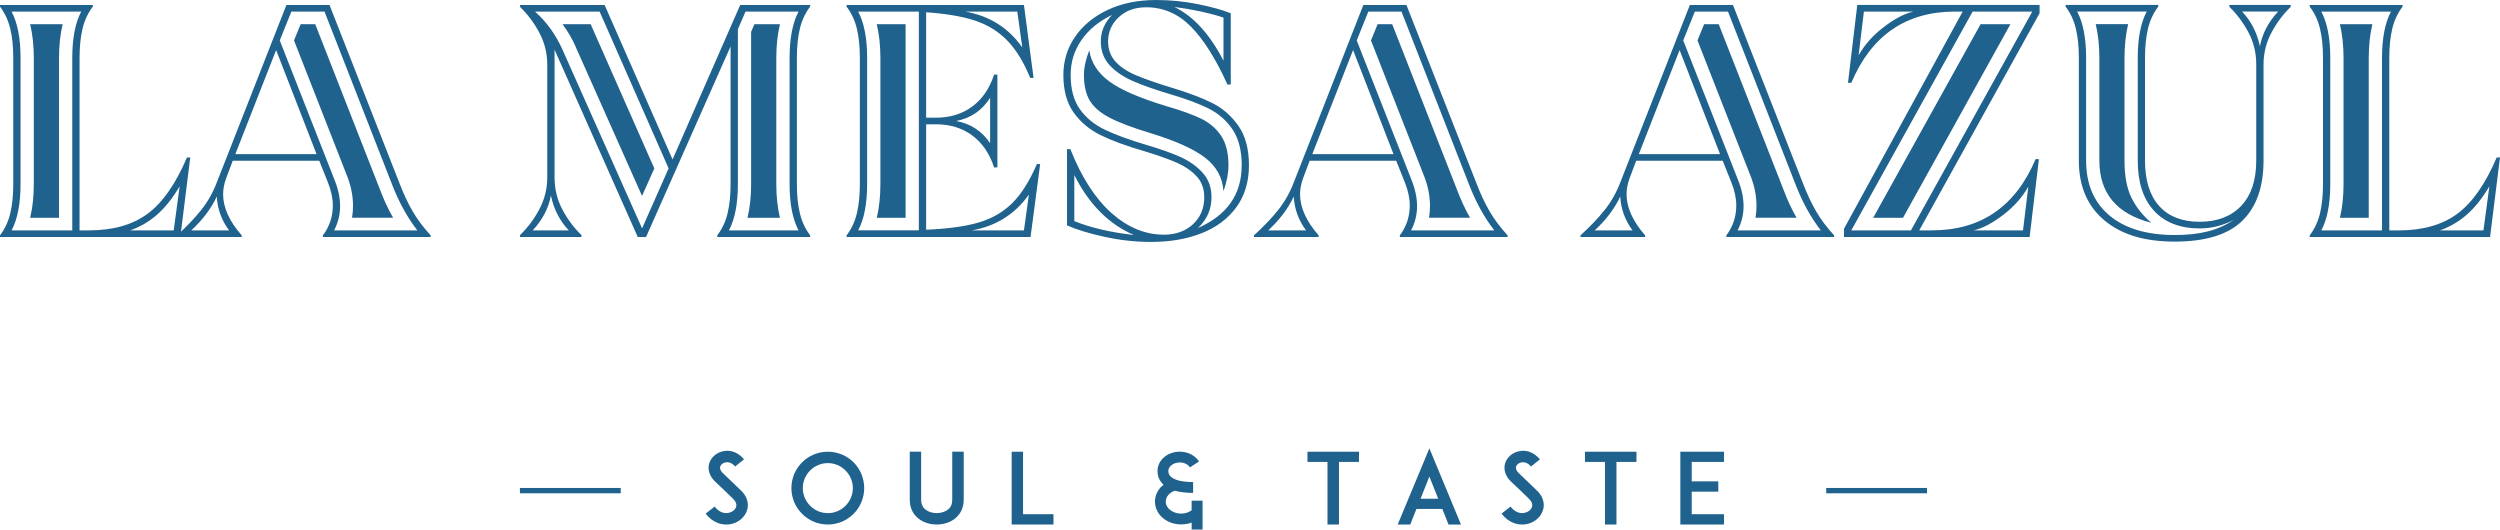 <?xml version="1.0" encoding="UTF-8"?>
<svg id="Capa_2" data-name="Capa 2" xmlns="http://www.w3.org/2000/svg" viewBox="0 0 1036.71 219.59">
  <defs>
    <style>
      .cls-1 {
        fill: #1f628e;
      }
    </style>
  </defs>
  <g id="Capa_1-2" data-name="Capa 1">
    <g>
      <path class="cls-1" d="M0,97.6c2.01-2.66,3.44-5.71,4.26-9.14.82-3.44,1.24-7.49,1.24-12.16V24.06c0-4.67-.41-8.73-1.24-12.16S2.01,5.41,0,2.75v-.69h38.49v.69c-2.02,2.66-3.44,5.7-4.26,9.14-.82,3.44-1.24,7.49-1.24,12.16v71.48h3.99c9.9,0,17.96-2.29,24.19-6.87,6.23-4.58,11.68-12.37,16.36-23.37h1.37l-4.12,32.99H0v-.69ZM29.97,95.53V24.06c0-8.16,1.24-14.57,3.71-19.24H4.81c2.47,4.67,3.71,11.09,3.71,19.24v52.23c0,8.16-1.24,14.57-3.71,19.24h25.15ZM12.51,90.31c1.01-4.21,1.51-8.89,1.51-14.02V24.06c0-5.13-.51-9.8-1.51-14.02h13.47c-1.01,4.22-1.51,8.89-1.51,14.02v66.26h-11.96ZM72.03,95.53l2.47-18.28c-2.93,4.95-6.05,8.87-9.35,11.75-3.3,2.89-7.01,5.06-11.13,6.53h18.01Z"/>
      <path class="cls-1" d="M73.4,97.6c3.94-3.57,7.29-7.08,10.03-10.52,2.75-3.44,4.95-7.35,6.6-11.75L118.77,2.06h17.87l28.87,73.54c1.74,4.58,3.6,8.57,5.57,11.96,1.97,3.39,4.47,6.74,7.49,10.03v.69h-44.67v-.69c2.75-3.66,4.12-7.79,4.12-12.37,0-3.02-.69-6.23-2.06-9.62l-3.57-8.94h-35.88l-2.75,7.29c-.82,2.29-1.24,4.49-1.24,6.6,0,5.5,2.57,11.18,7.7,17.05v.69h-26.8v-.69ZM94.99,95.53c-3.12-4.21-4.81-8.89-5.09-14.02-2.38,5.04-5.91,9.71-10.58,14.02h15.67ZM114.5,20.76l-16.91,43.16h33.68l-16.77-43.16ZM173.06,95.53c-4.12-5.31-7.61-11.64-10.45-18.97L134.57,4.81h-13.75l-4.81,11.96,22.68,57.73c1.56,3.85,2.34,7.52,2.34,11s-.82,6.83-2.47,10.03h34.5ZM145.98,90.31c.28-1.65.41-3.3.41-4.95,0-4.21-.87-8.48-2.61-12.78l-21.86-55.81,2.75-6.74h6.05l26.8,68.45c1.65,4.4,3.48,8.34,5.5,11.82h-17.05Z"/>
      <path class="cls-1" d="M215.67,97.46c3.21-3.11,5.89-6.71,8.04-10.79,2.15-4.08,3.23-8.45,3.23-13.13V26.8c0-4.67-1.08-9.05-3.23-13.13-2.15-4.08-4.84-7.67-8.04-10.79v-.82h35.05l28.18,64.06L306.95,2.06h29v.69c-2.02,2.66-3.44,5.7-4.26,9.14-.82,3.44-1.24,7.49-1.24,12.16v52.23c0,4.67.41,8.73,1.24,12.16.82,3.44,2.24,6.48,4.26,9.14v.69h-38.49v-.69c2.01-2.66,3.44-5.71,4.26-9.14.82-3.44,1.24-7.49,1.24-12.16V19.24l-35.05,79.04h-3.44l-34.5-77.66v52.92c0,4.77,1.05,9.16,3.16,13.2,2.11,4.03,4.76,7.61,7.97,10.72v.82h-25.43v-.82ZM235.88,95.53c-3.76-3.94-6.23-8.75-7.42-14.43-1.01,5.32-3.53,10.13-7.56,14.43h14.98ZM266.26,94.71l11-24.88L248.66,4.81h-26.8c4.76,4.22,8.57,9.48,11.41,15.81l32.99,74.09ZM238.35,18.56c-1.28-2.84-2.98-5.68-5.09-8.52h11.68l26.39,59.8-5.09,11.41-27.9-62.68ZM331.14,95.53c-2.47-4.67-3.71-11.09-3.71-19.24V24.06c0-8.16,1.24-14.57,3.71-19.24h-21.99l-3.16,7.29v64.19c0,8.16-1.24,14.57-3.71,19.24h28.87ZM309.97,90.31c1.01-4.21,1.51-8.89,1.51-14.02V13.2l1.37-3.16h10.58c-1.01,4.22-1.51,8.89-1.51,14.02v52.23c0,5.13.5,9.81,1.51,14.02h-13.47Z"/>
      <path class="cls-1" d="M351.07,97.6c2.01-2.66,3.44-5.71,4.26-9.14.82-3.44,1.24-7.49,1.24-12.16V24.06c0-4.67-.41-8.73-1.24-12.16-.82-3.44-2.25-6.48-4.26-9.14v-.69h73.54l3.99,30.24h-1.38c-2.75-6.69-5.98-11.91-9.69-15.67-3.71-3.76-8.2-6.48-13.47-8.18-5.27-1.69-11.94-2.82-20-3.37v43.71h4.12c5.86,0,10.88-1.56,15.05-4.67,4.17-3.11,7.17-7.51,9-13.2h1.38v38.49h-1.38c-1.83-5.68-4.83-10.08-9-13.2-4.17-3.11-9.19-4.67-15.05-4.67h-4.12v43.71c8.89-.37,16.1-1.35,21.65-2.96,5.54-1.6,10.22-4.28,14.02-8.04,3.8-3.76,7.22-9.16,10.24-16.22h1.37l-3.99,30.24h-76.29v-.69ZM381.03,95.53V4.81h-25.15c2.47,4.67,3.71,11.09,3.71,19.24v52.23c0,8.16-1.24,14.57-3.71,19.24h25.15ZM363.58,90.31c1.01-4.21,1.51-8.89,1.51-14.02V24.06c0-5.13-.51-9.8-1.51-14.02h11.96v80.28h-11.96ZM410.59,40.55c-3.39,5.32-8.11,8.52-14.16,9.62,6.05,1.1,10.77,4.17,14.16,9.21v-18.83ZM421.86,4.81h-21.58c9.99,1.74,17.87,6.69,23.64,14.85l-2.06-14.85ZM424.61,95.53l2.06-14.85c-5.77,8.16-13.66,13.11-23.64,14.85h21.58Z"/>
      <path class="cls-1" d="M458.01,98.21c-6.42-1.42-11.59-3-15.53-4.74v-31.62h1.37c4.67,11.73,10.38,20.57,17.11,26.53,6.74,5.96,13.95,8.93,21.65,8.93,4.95,0,8.98-1.44,12.1-4.33,3.11-2.89,4.67-6.62,4.67-11.2,0-3.48-1.05-6.37-3.16-8.66-2.11-2.29-4.84-4.17-8.18-5.64-3.34-1.46-7.72-3.02-13.13-4.67-7.61-2.2-13.75-4.44-18.42-6.73-4.67-2.29-8.43-5.43-11.27-9.42-2.84-3.99-4.26-9.19-4.26-15.6,0-5.77,1.6-11.02,4.81-15.74,3.21-4.72,7.72-8.45,13.54-11.2,5.82-2.75,12.53-4.12,20.14-4.12,5.86,0,11.64.57,17.32,1.72,5.68,1.15,10.22,2.41,13.61,3.78v29.55h-1.38c-4.86-10.72-9.92-18.74-15.19-24.06-5.27-5.31-11.43-7.97-18.49-7.97-4.67,0-8.48,1.37-11.41,4.12-2.93,2.75-4.4,6.1-4.4,10.03,0,3.3,1.01,6.07,3.02,8.32,2.01,2.25,4.86,4.15,8.52,5.7,3.66,1.56,8.66,3.3,14.98,5.22,6.69,2.02,12.21,4.1,16.56,6.25,4.35,2.15,7.99,5.32,10.93,9.48,2.93,4.17,4.4,9.65,4.4,16.43s-1.77,12.69-5.29,17.46c-3.53,4.77-8.34,8.34-14.43,10.72-6.1,2.38-13.04,3.57-20.83,3.57-6.51,0-12.97-.71-19.38-2.13ZM514.92,68.59c0-6.23-1.29-11.22-3.85-14.98-2.57-3.76-5.89-6.64-9.97-8.66-4.08-2.01-9.37-3.99-15.88-5.91-6.51-1.92-11.75-3.78-15.74-5.57-3.99-1.79-7.15-3.99-9.48-6.6-2.34-2.61-3.51-5.84-3.51-9.69,0-4.12,1.56-7.79,4.67-11-5.5,2.66-9.74,6.14-12.71,10.45-2.98,4.31-4.47,9.12-4.47,14.43,0,5.87,1.26,10.58,3.78,14.16,2.52,3.57,5.96,6.42,10.31,8.52,4.35,2.11,10.24,4.26,17.66,6.46,5.59,1.65,10.22,3.3,13.88,4.95,3.66,1.65,6.71,3.83,9.14,6.53,2.43,2.7,3.64,6.07,3.64,10.1,0,5.04-1.88,9.3-5.64,12.78,12.1-5.31,18.15-13.97,18.15-25.98ZM445.5,72.58v19.11c6.78,2.75,15.03,4.67,24.74,5.77-10.45-4.49-18.69-12.78-24.74-24.88ZM499.87,65.5c-4.63-3.62-12.17-7.03-22.61-10.24-7.61-2.29-13.36-4.47-17.25-6.53-3.9-2.06-6.62-4.44-8.18-7.15-1.56-2.7-2.34-6.21-2.34-10.52,0-3.02.73-6.41,2.2-10.17.82,5.13,3.62,9.44,8.38,12.92,4.76,3.48,12.6,6.87,23.51,10.17,6.32,1.83,11.2,3.6,14.64,5.29,3.44,1.7,6.16,4.06,8.18,7.08,2.01,3.02,3.02,7.1,3.02,12.23,0,3.3-.69,6.87-2.06,10.72-.37-5.59-2.86-10.19-7.49-13.81ZM507.36,7.29c-5.86-1.92-12.64-3.39-20.34-4.4,7.88,3.85,14.66,11.27,20.34,22.27V7.29Z"/>
      <path class="cls-1" d="M520,97.6c3.94-3.57,7.29-7.08,10.03-10.52,2.75-3.44,4.95-7.35,6.6-11.75l28.73-73.27h17.87l28.87,73.54c1.74,4.58,3.6,8.57,5.57,11.96,1.97,3.39,4.47,6.74,7.49,10.03v.69h-44.67v-.69c2.75-3.66,4.12-7.79,4.12-12.37,0-3.02-.69-6.23-2.06-9.62l-3.57-8.94h-35.88l-2.75,7.29c-.82,2.29-1.24,4.49-1.24,6.6,0,5.5,2.57,11.18,7.7,17.05v.69h-26.8v-.69ZM541.59,95.53c-3.12-4.21-4.81-8.89-5.09-14.02-2.38,5.04-5.91,9.71-10.58,14.02h15.67ZM561.1,20.76l-16.91,43.16h33.68l-16.77-43.16ZM619.66,95.53c-4.12-5.31-7.61-11.64-10.45-18.97l-28.04-71.75h-13.75l-4.81,11.96,22.68,57.73c1.56,3.85,2.34,7.52,2.34,11s-.82,6.83-2.47,10.03h34.5ZM592.58,90.31c.28-1.65.41-3.3.41-4.95,0-4.21-.87-8.48-2.61-12.78l-21.86-55.81,2.75-6.74h6.05l26.8,68.45c1.65,4.4,3.48,8.34,5.5,11.82h-17.05Z"/>
      <path class="cls-1" d="M655.4,97.6c3.94-3.57,7.29-7.08,10.03-10.52,2.75-3.44,4.95-7.35,6.6-11.75l28.73-73.27h17.87l28.87,73.54c1.74,4.58,3.6,8.57,5.57,11.96,1.97,3.39,4.47,6.74,7.49,10.03v.69h-44.67v-.69c2.75-3.66,4.12-7.79,4.12-12.37,0-3.02-.69-6.23-2.06-9.62l-3.57-8.94h-35.88l-2.75,7.29c-.82,2.29-1.24,4.49-1.24,6.6,0,5.5,2.57,11.18,7.7,17.05v.69h-26.8v-.69ZM676.98,95.53c-3.12-4.21-4.81-8.89-5.09-14.02-2.38,5.04-5.91,9.71-10.58,14.02h15.67ZM696.5,20.76l-16.91,43.16h33.68l-16.77-43.16ZM755.06,95.53c-4.12-5.31-7.61-11.64-10.45-18.97l-28.04-71.75h-13.75l-4.81,11.96,22.68,57.73c1.56,3.85,2.34,7.52,2.34,11s-.82,6.83-2.47,10.03h34.5ZM727.98,90.31c.28-1.65.41-3.3.41-4.95,0-4.21-.87-8.48-2.61-12.78l-21.86-55.81,2.75-6.74h6.05l26.8,68.45c1.65,4.4,3.48,8.34,5.5,11.82h-17.05Z"/>
      <path class="cls-1" d="M764.68,98.28v-3.44l49.21-90.04h-3.16c-20.34,0-34.69,9.85-43.02,29.55h-1.38l3.85-32.3h75.6v3.44l-49.9,90.04h5.22c20.34,0,34.69-9.85,43.03-29.55h1.37l-3.85,32.3h-76.98ZM818.01,4.81l-50.31,90.72h24.74l50.31-90.72h-24.74ZM770.73,22.96c2.47-4.4,5.96-8.32,10.45-11.75,4.49-3.44,8.57-5.57,12.23-6.39h-20.48l-2.2,18.14ZM789.15,90.31h-12.37l44.54-80.28h12.37l-44.54,80.28ZM838.91,95.53l2.2-18.14c-2.47,4.4-5.96,8.32-10.45,11.75-4.49,3.44-8.57,5.57-12.23,6.39h20.48Z"/>
      <path class="cls-1" d="M957.81,97.6c2.01-2.66,3.44-5.71,4.26-9.14.82-3.44,1.24-7.49,1.24-12.16V24.06c0-4.67-.41-8.73-1.24-12.16-.82-3.44-2.25-6.48-4.26-9.14v-.69h38.49v.69c-2.02,2.66-3.44,5.7-4.26,9.14-.82,3.44-1.24,7.49-1.24,12.16v71.48h3.99c9.9,0,17.96-2.29,24.19-6.87,6.23-4.58,11.68-12.37,16.36-23.37h1.37l-4.12,32.99h-74.78v-.69ZM987.78,95.53V24.06c0-8.16,1.24-14.57,3.71-19.24h-28.87c2.47,4.67,3.71,11.09,3.71,19.24v52.23c0,8.16-1.24,14.57-3.71,19.24h25.15ZM970.32,90.31c1.01-4.21,1.51-8.89,1.51-14.02V24.06c0-5.13-.51-9.8-1.51-14.02h13.47c-1.01,4.22-1.51,8.89-1.51,14.02v66.26h-11.96ZM1029.84,95.53l2.47-18.28c-2.93,4.95-6.05,8.87-9.35,11.75-3.3,2.89-7.01,5.06-11.13,6.53h18.01Z"/>
      <g>
        <path class="cls-1" d="M309.83,211.45c-.85,2.93-3.5,5.25-6.8,5.9-.61.12-1.22.16-1.83.16-1.22,0-2.44-.2-3.58-.65-1.91-.77-3.58-2.03-5-3.87l3.74-2.93c.85,1.14,1.87,1.95,2.97,2.36.89.37,1.87.45,2.77.25,1.55-.28,2.81-1.3,3.17-2.52.41-1.38-.53-2.6-1.38-3.42-1.34-1.26-3.54-3.42-3.7-3.58l-3.7-3.5c-1.14-1.1-1.91-2.32-2.32-3.62-.41-1.26-.45-2.6-.08-3.83.37-1.3,1.14-2.44,2.24-3.38,1.02-.85,2.28-1.47,3.62-1.71,1.47-.33,3.01-.2,4.48.33,1.55.61,2.93,1.63,4.11,3.05l-3.7,2.97c-1.55-1.87-3.13-1.87-3.99-1.71-1.06.2-1.95.9-2.2,1.75-.16.57-.12,1.51,1.14,2.73l5.05,4.84c.73.73,1.63,1.59,2.28,2.2,1.3,1.18,2.2,2.52,2.65,3.95.45,1.38.49,2.85.08,4.23Z"/>
        <path class="cls-1" d="M337.42,216.33c-1.83-.77-3.42-1.87-4.8-3.26-1.38-1.38-2.48-2.97-3.26-4.8-.77-1.83-1.18-3.83-1.18-5.86s.41-4.03,1.18-5.9c.77-1.79,1.87-3.38,3.26-4.8,1.38-1.38,2.97-2.44,4.8-3.21,1.83-.77,3.83-1.18,5.86-1.18s4.03.41,5.9,1.18c1.79.77,3.38,1.83,4.8,3.21,1.38,1.42,2.44,3.01,3.21,4.8.77,1.87,1.18,3.87,1.18,5.9s-.41,4.03-1.18,5.86c-.77,1.83-1.83,3.42-3.21,4.8-1.42,1.38-3.01,2.48-4.8,3.26-1.87.77-3.87,1.18-5.9,1.18s-4.03-.41-5.86-1.18ZM335.96,195.09c-1.95,1.95-3.05,4.56-3.05,7.32s1.1,5.37,3.05,7.33c1.95,1.95,4.56,3.05,7.33,3.05s5.37-1.1,7.32-3.05c1.95-1.95,3.05-4.56,3.05-7.33s-1.1-5.37-3.05-7.32c-1.95-1.95-4.56-3.05-7.32-3.05s-5.37,1.1-7.33,3.05Z"/>
        <path class="cls-1" d="M380.97,215.11c-1.18-.9-2.08-1.99-2.69-3.26-.69-1.38-1.02-2.93-1.02-4.6v-19.94h4.72v19.94c0,1.79.65,3.17,1.87,4.11,1.14.9,2.81,1.42,4.6,1.42s3.42-.53,4.6-1.42c1.22-.94,1.83-2.32,1.83-4.11v-19.94h4.76v19.94c0,1.67-.37,3.22-1.02,4.6-.65,1.26-1.55,2.36-2.69,3.26-1.99,1.55-4.64,2.4-7.49,2.4s-5.49-.85-7.49-2.4Z"/>
        <path class="cls-1" d="M436.85,217.51h-17.33v-30.19h4.72v25.92h12.62v4.27Z"/>
        <path class="cls-1" d="M498.68,207.62v11.96h-4.52v-2.89c-1.34.53-2.85.77-4.35.77-2.85,0-5.49-.9-7.53-2.6-1.06-.85-1.83-1.87-2.4-3.01-.61-1.18-.94-2.48-.94-3.79,0-2.2.85-4.31,2.36-5.98.37-.37.77-.73,1.18-1.06-.61-.57-1.1-1.18-1.46-1.83-.69-1.14-1.02-2.44-1.02-3.83,0-1.14.25-2.24.77-3.3.49-.98,1.18-1.83,2.08-2.56,1.71-1.42,3.99-2.2,6.35-2.2,1.55,0,3.05.32,4.39.94,1.51.73,2.77,1.79,3.62,3.13l-3.74,2.44c-.41-.61-1.02-1.14-1.79-1.51-.73-.33-1.59-.53-2.48-.53-1.3,0-2.56.41-3.46,1.18-.81.65-1.26,1.51-1.26,2.4,0,1.22.61,2.16,1.87,2.93,2.2,1.34,5.78,1.63,8.42,1.63v4.48c-2.93,0-5.45-.28-7.57-.9-2.2.69-3.79,2.52-3.79,4.56,0,1.22.61,2.4,1.71,3.34,1.26,1.02,2.89,1.59,4.68,1.59,1.63,0,3.17-.49,4.35-1.38v-3.99h4.52Z"/>
        <path class="cls-1" d="M563.55,191.55h-8.3v25.96h-4.76v-25.96h-8.3v-4.23h21.36v4.23Z"/>
        <path class="cls-1" d="M598.11,211.04h-10.74l-2.56,6.47h-5.21l13.14-31.58,13.1,31.58h-5.17l-2.56-6.47ZM596.4,206.81l-3.66-9.2-3.66,9.2h7.33Z"/>
        <path class="cls-1" d="M639.87,211.45c-.85,2.93-3.5,5.25-6.8,5.9-.61.12-1.22.16-1.83.16-1.22,0-2.44-.2-3.58-.65-1.91-.77-3.58-2.03-5-3.87l3.74-2.93c.85,1.14,1.87,1.95,2.97,2.36.89.37,1.87.45,2.77.25,1.55-.28,2.81-1.3,3.17-2.52.41-1.38-.53-2.6-1.38-3.42-1.34-1.26-3.54-3.42-3.7-3.58l-3.7-3.5c-1.14-1.1-1.91-2.32-2.32-3.62-.41-1.26-.45-2.6-.08-3.83.37-1.3,1.14-2.44,2.24-3.38,1.02-.85,2.28-1.47,3.62-1.71,1.47-.33,3.01-.2,4.48.33,1.55.61,2.93,1.63,4.11,3.05l-3.7,2.97c-1.55-1.87-3.13-1.87-3.99-1.71-1.06.2-1.95.9-2.2,1.75-.16.57-.12,1.51,1.14,2.73l5.05,4.84c.73.73,1.63,1.59,2.28,2.2,1.3,1.18,2.2,2.52,2.65,3.95.45,1.38.49,2.85.08,4.23Z"/>
        <path class="cls-1" d="M678.62,191.55h-8.3v25.96h-4.76v-25.96h-8.3v-4.23h21.36v4.23Z"/>
        <path class="cls-1" d="M701.53,199.61h11.03v4.27h-11.03v9.36h13.39v4.27h-18.11v-30.19h18.11v4.23h-13.39v8.06Z"/>
      </g>
      <rect class="cls-1" x="215.6" y="202.35" width="41.8" height="2.21"/>
      <rect class="cls-1" x="757.31" y="202.35" width="41.8" height="2.21"/>
      <path class="cls-1" d="M872.63,91.35c-7.05-5.9-10.57-14.16-10.57-24.78V24.01c0-4.67-.41-8.72-1.24-12.15-.82-3.43-2.24-6.47-4.26-9.13v-.69h38.44v.69c-2.01,2.66-3.43,5.7-4.26,9.13-.82,3.43-1.24,7.48-1.24,12.15v42.56c0,8.24,1.97,14.53,5.9,18.88,3.93,4.35,9.52,6.52,16.75,6.52s13.06-2.2,17.23-6.59c4.16-4.39,6.25-10.66,6.25-18.81V26.75c0-4.76-1.05-9.15-3.16-13.18-2.11-4.03-4.76-7.6-7.96-10.71v-.82h25.4v.82c-3.2,3.11-5.88,6.7-8.03,10.78-2.15,4.07-3.23,8.44-3.23,13.11v39.81c0,10.98-2.95,19.33-8.86,25.05-5.9,5.72-15.22,8.58-27.94,8.58s-22.2-2.95-29.24-8.85ZM915.6,95.95c3.93-1.01,7.5-2.61,10.71-4.8-4.49,2.38-9.2,3.57-14.14,3.57-8.15,0-14.46-2.45-18.95-7.34-4.49-4.9-6.73-11.83-6.73-20.8V24.01c0-8.15,1.24-14.55,3.71-19.22h-28.83c2.47,4.67,3.71,11.07,3.71,19.22v42.56c0,9.79,3.23,17.39,9.68,22.79,6.45,5.4,15.49,8.1,27.11,8.1,5.22,0,9.79-.5,13.73-1.51ZM870.57,66.57V24.01c0-5.12-.5-9.79-1.51-14h13.45c-1.01,4.21-1.51,8.88-1.51,14v42.56c0,6.5.98,11.69,2.95,15.58,1.97,3.89,4.69,7.3,8.17,10.23-14.37-3.66-21.55-12.26-21.55-25.81ZM944.7,4.79h-14.96c3.75,3.94,6.22,8.74,7.41,14.41,1.01-5.31,3.52-10.11,7.55-14.41Z"/>
    </g>
  </g>
</svg>